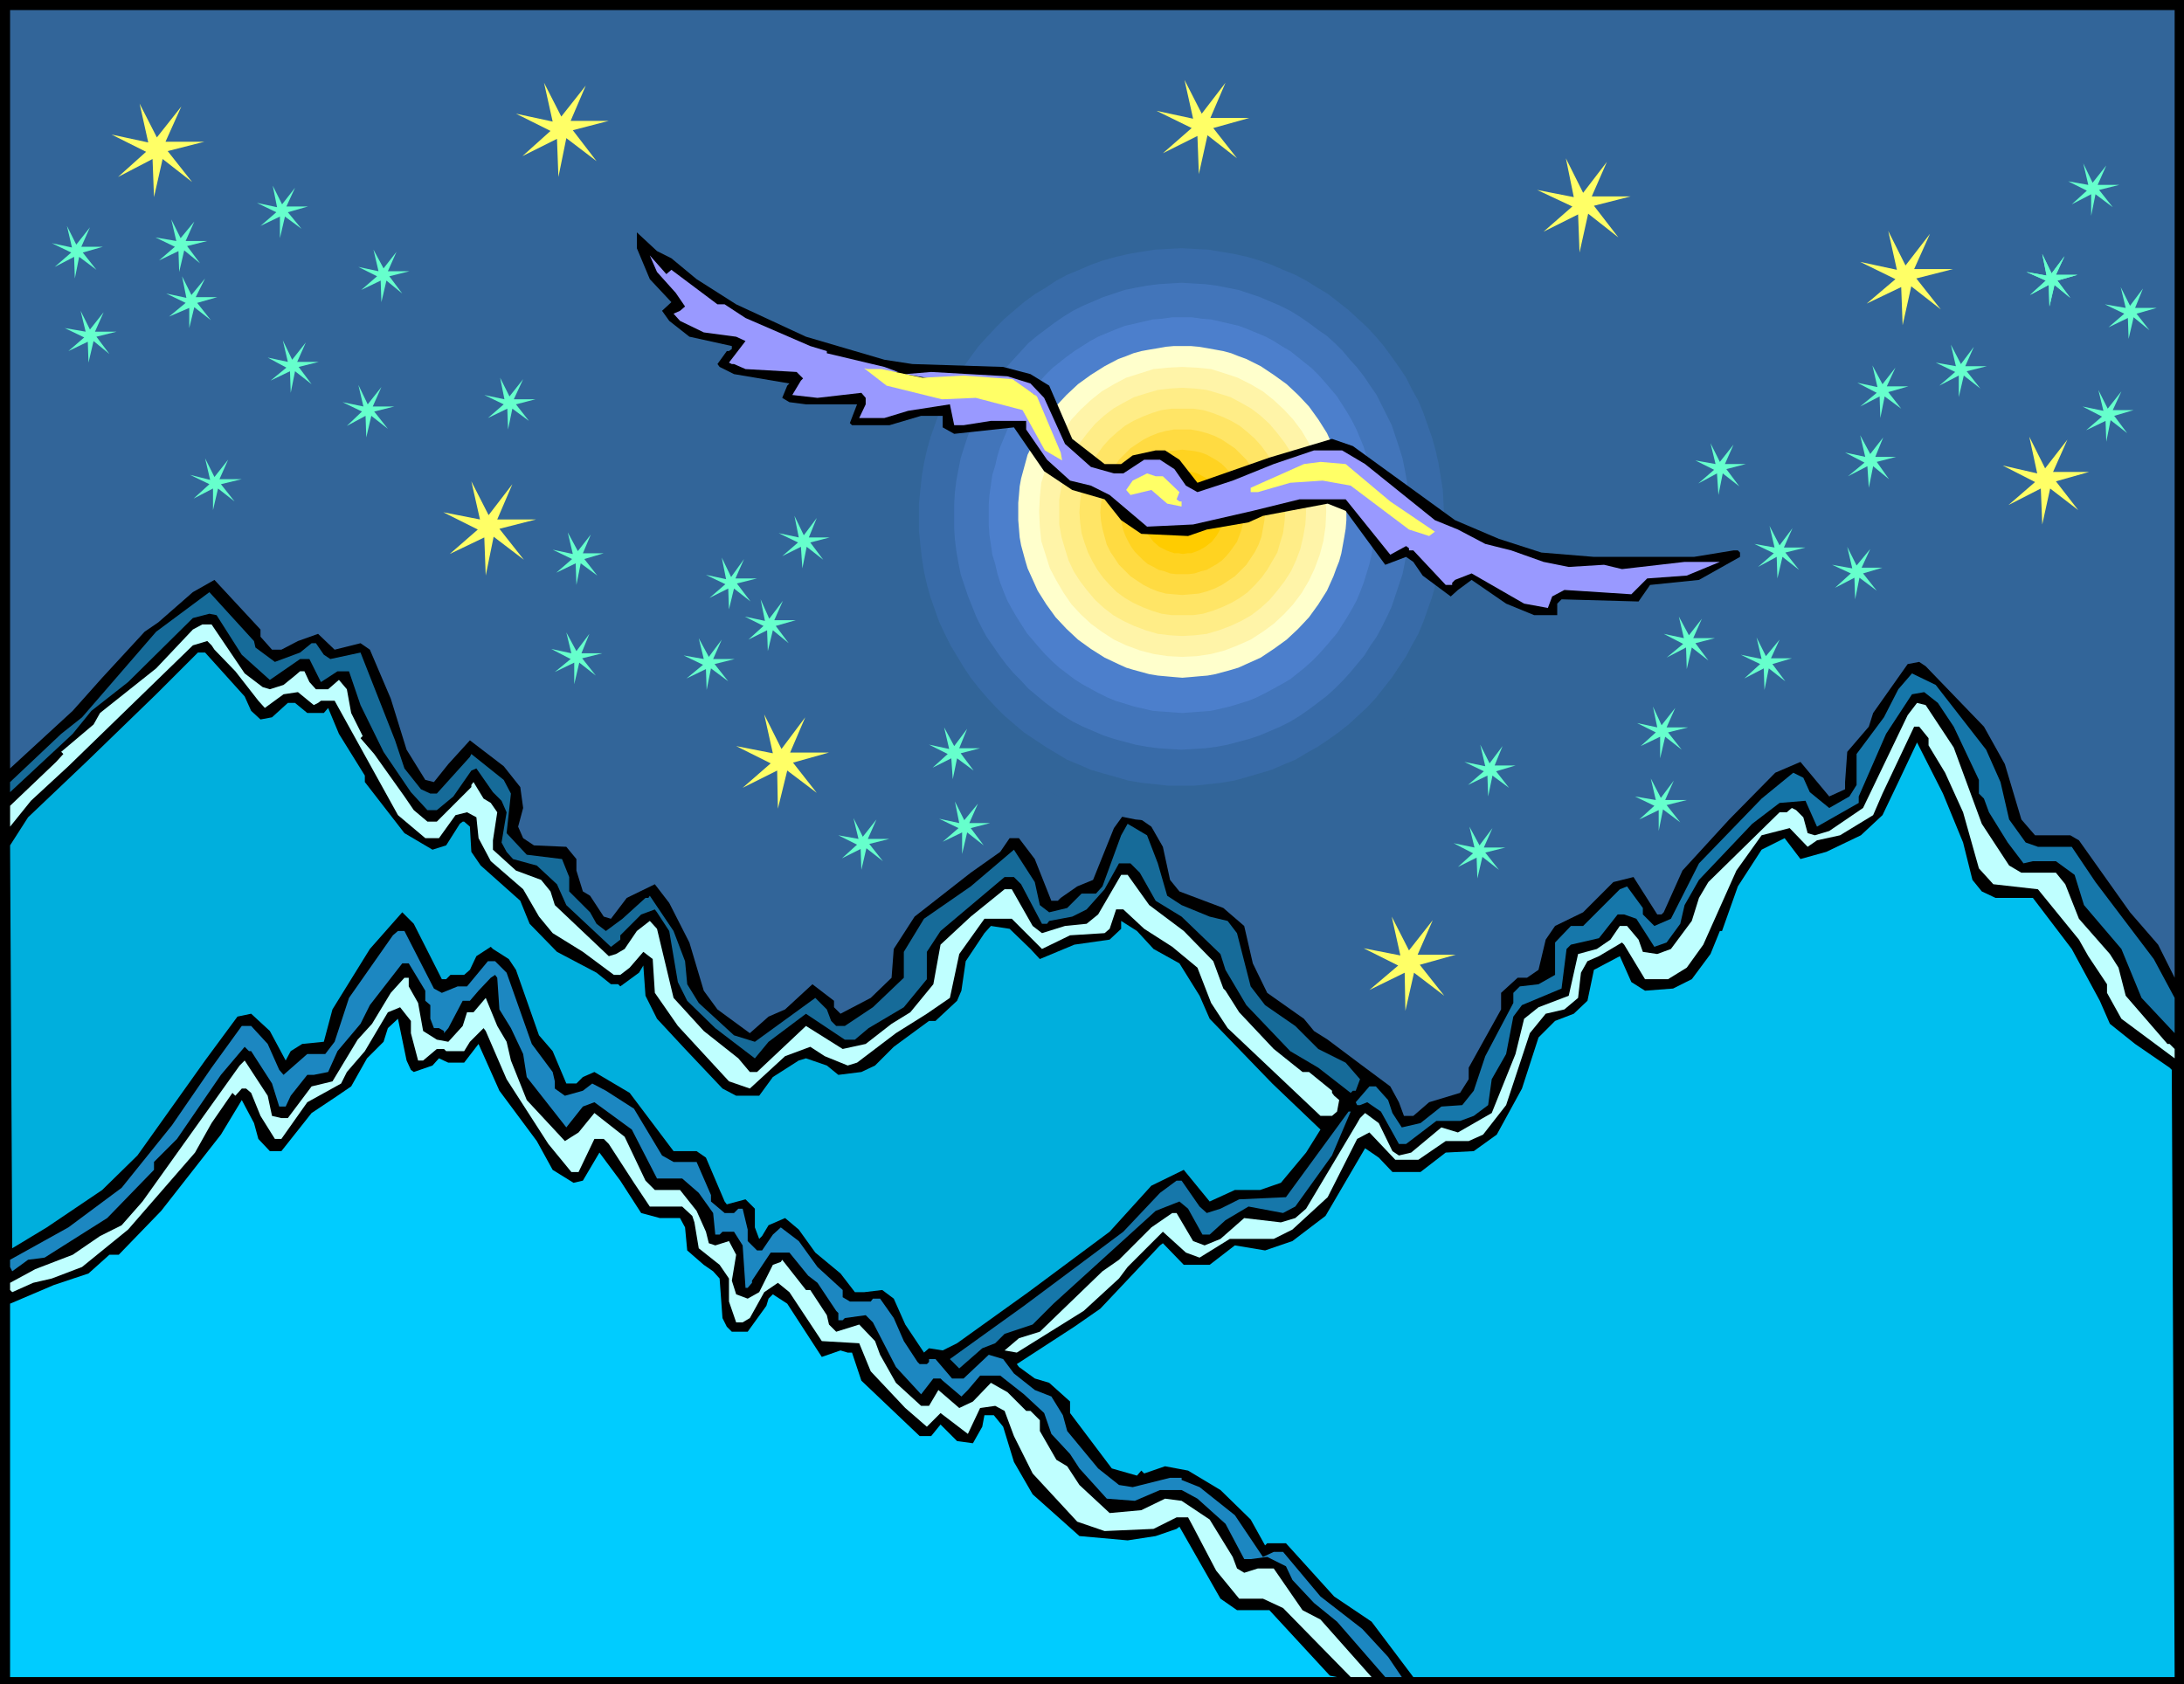 <?xml version="1.0" encoding="UTF-8" standalone="no"?>
<svg
   version="1.0"
   width="129.766mm"
   height="100.091mm"
   id="svg76"
   sodipodi:docname="Mountains 177.wmf"
   xmlns:inkscape="http://www.inkscape.org/namespaces/inkscape"
   xmlns:sodipodi="http://sodipodi.sourceforge.net/DTD/sodipodi-0.dtd"
   xmlns="http://www.w3.org/2000/svg"
   xmlns:svg="http://www.w3.org/2000/svg">
  <rect width="100%" height="100%" fill="#333333" stroke="none"/>
  <sodipodi:namedview
     id="namedview76"
     pagecolor="#ffffff"
     bordercolor="#000000"
     borderopacity="0.25"
     inkscape:showpageshadow="2"
     inkscape:pageopacity="0.0"
     inkscape:pagecheckerboard="0"
     inkscape:deskcolor="#d1d1d1"
     inkscape:document-units="mm" />
  <defs
     id="defs1">
    <pattern
       id="WMFhbasepattern"
       patternUnits="userSpaceOnUse"
       width="6"
       height="6"
       x="0"
       y="0" />
  </defs>
  <path
     style="fill:#000000;fill-opacity:1;fill-rule:evenodd;stroke:none"
     d="M 490.455,378.297 H 0 V 0 h 490.455 z"
     id="path1" />
  <path
     style="fill:#326599;fill-opacity:1;fill-rule:evenodd;stroke:none"
     d="m 488.355,219.609 -3.717,-7.433 -6.302,-7.272 -11.474,-16.16 -1.939,-1.131 h -7.918 l -3.07,-3.555 -3.717,-12.443 -4.686,-8.403 -13.09,-13.574 -1.454,-0.97 -2.586,0.485 -7.757,10.989 -0.97,3.07 -4.848,5.656 -0.485,6.787 v 1.616 l -3.555,1.616 -6.464,-7.757 -5.656,2.424 -10.342,10.504 -10.504,11.473 -2.101,4.686 -2.101,4.686 -0.485,0.485 h -0.97 l -5.333,-8.403 -4.525,1.131 -6.787,6.787 -6.302,3.07 -2.101,3.07 -1.616,6.787 -2.586,1.778 h -2.101 l -3.717,3.394 v 3.717 l -7.272,13.089 v 2.586 l -1.939,3.07 -6.949,2.101 -2.424,2.101 -1.131,0.97 h -2.101 l -1.131,-3.07 -1.939,-3.555 -6.302,-4.686 -7.757,-5.817 -3.07,-1.939 -2.262,-2.747 -8.242,-5.817 -3.232,-6.625 -1.939,-8.403 -4.686,-4.04 -9.858,-3.717 -2.101,-2.586 -1.616,-7.433 -2.586,-4.525 -3.717,-2.586 h -2.586 l -2.101,2.909 -4.686,11.635 -3.555,1.454 -3.717,2.586 -0.646,0.646 h -1.454 l -3.717,-9.373 -3.555,-4.686 h -2.101 l -2.101,3.07 -6.626,4.686 -12.605,9.857 -4.686,7.272 -0.485,6.464 -4.686,4.525 -6.787,3.555 -1.454,-1.454 v -1.454 l -4.848,-3.717 -6.141,5.656 -3.717,1.616 -4.202,3.717 -7.272,-5.333 -3.07,-4.202 -3.232,-10.827 -4.525,-8.888 -3.232,-4.202 -6.302,3.07 -3.555,4.686 -1.616,-0.485 -3.07,-4.686 -1.616,-0.97 -1.454,-4.686 v -2.586 l -2.262,-2.747 -7.272,-0.323 -2.424,-1.616 -1.131,-2.586 1.131,-4.202 -0.646,-4.686 -3.717,-4.686 -7.595,-5.817 -4.848,5.333 -3.232,4.04 -1.939,-0.485 -4.202,-6.787 -3.555,-11.473 -4.686,-10.989 -2.101,-1.454 -5.818,1.454 -3.717,-3.555 -4.525,1.616 -3.717,1.939 h -2.101 l -2.586,-2.909 v -1.616 l -10.342,-11.15 -4.848,2.747 -7.757,6.787 -3.07,2.101 -9.534,10.342 -6.626,7.433 -14.059,12.928 V 2.262 H 488.355 Z"
     id="path2" />
  <path
     style="fill:#326599;fill-opacity:1;fill-rule:evenodd;stroke:none"
     d="m 331.926,116.349 v 3.555 l -0.323,3.555 -0.485,3.394 -0.485,3.232 -0.808,3.394 -0.97,3.232 -0.97,3.232 -1.131,3.07 -1.454,3.07 -1.454,2.909 -1.616,2.909 -1.778,2.747 -1.778,2.747 -2.101,2.424 -2.101,2.586 -2.101,2.424 -2.424,2.262 -2.424,2.101 -2.424,2.101 -2.586,1.778 -2.747,1.778 -2.747,1.778 -2.909,1.454 -2.909,1.454 -3.07,1.131 -3.07,1.131 -3.232,0.808 -3.232,0.808 -3.232,0.646 -3.394,0.323 -3.394,0.323 -3.394,0.162 -3.394,-0.162 -3.394,-0.323 -3.394,-0.323 -3.232,-0.646 -3.232,-0.808 -3.232,-0.808 -3.07,-1.131 -3.07,-1.131 -2.909,-1.454 -2.909,-1.454 -2.747,-1.778 -2.747,-1.778 -2.586,-1.778 -2.424,-2.101 -2.424,-2.101 -2.424,-2.262 -2.262,-2.424 -2.101,-2.586 -1.939,-2.424 -1.778,-2.747 -1.778,-2.747 -1.616,-2.909 -1.454,-2.909 -1.293,-3.07 -1.293,-3.07 -0.97,-3.232 -0.97,-3.232 -0.646,-3.394 -0.646,-3.232 -0.485,-3.394 -0.162,-3.555 -0.162,-3.555 0.162,-3.394 0.162,-3.555 0.485,-3.394 0.646,-3.394 0.646,-3.232 0.97,-3.232 0.97,-3.232 1.293,-3.07 1.293,-3.07 1.454,-2.909 1.616,-2.909 1.778,-2.747 1.778,-2.586 1.939,-2.586 2.101,-2.586 2.262,-2.262 2.424,-2.424 2.424,-2.101 2.424,-1.939 2.586,-1.939 2.747,-1.778 2.747,-1.778 2.909,-1.454 2.909,-1.293 3.07,-1.293 3.07,-1.131 3.232,-0.808 3.232,-0.808 3.232,-0.646 3.394,-0.323 3.394,-0.323 3.394,-0.162 3.394,0.162 3.394,0.323 3.394,0.323 3.232,0.646 3.232,0.808 3.232,0.808 3.07,1.131 3.07,1.293 2.909,1.293 2.909,1.454 2.747,1.778 2.747,1.778 2.586,1.939 2.424,1.939 2.424,2.101 2.424,2.424 2.101,2.262 2.101,2.586 2.101,2.586 1.778,2.586 1.778,2.747 1.616,2.909 1.454,2.909 1.454,3.07 1.131,3.07 0.97,3.232 0.97,3.232 0.808,3.232 0.485,3.394 0.485,3.394 0.323,3.555 z"
     id="path3" />
  <path
     style="fill:#386ba8;fill-opacity:1;fill-rule:evenodd;stroke:none"
     d="m 324.331,116.188 -0.162,3.07 -0.162,3.07 -0.485,2.909 -0.485,3.07 -0.646,2.909 -0.808,2.909 -0.97,2.747 -0.97,2.747 -1.131,2.747 -1.454,2.586 -1.293,2.424 -1.616,2.424 -1.616,2.424 -1.778,2.262 -1.778,2.262 -1.939,2.101 -2.101,1.939 -2.101,1.939 -2.262,1.778 -2.262,1.616 -2.424,1.616 -2.586,1.454 -2.424,1.454 -2.747,1.131 -2.586,1.131 -2.747,0.808 -2.747,0.808 -2.909,0.808 -2.909,0.485 -2.909,0.323 -3.07,0.323 h -2.909 -3.07 l -2.909,-0.323 -3.07,-0.323 -2.909,-0.485 -2.747,-0.808 -2.909,-0.808 -2.747,-0.808 -2.586,-1.131 -2.747,-1.131 -2.424,-1.454 -2.424,-1.454 -2.424,-1.616 -2.424,-1.616 -2.101,-1.778 -2.262,-1.939 -1.939,-1.939 -1.939,-2.101 -1.939,-2.262 -1.778,-2.262 -1.616,-2.424 -1.454,-2.424 -1.454,-2.424 -1.293,-2.586 -1.293,-2.747 -0.97,-2.747 -0.97,-2.747 -0.808,-2.909 -0.646,-2.909 -0.485,-3.07 -0.323,-2.909 -0.323,-3.07 v -3.07 -3.07 l 0.323,-3.07 0.323,-3.07 0.485,-2.909 0.646,-2.909 0.808,-2.909 0.97,-2.747 0.97,-2.747 1.293,-2.747 1.293,-2.586 1.454,-2.586 1.454,-2.424 1.616,-2.262 1.778,-2.424 1.939,-2.101 1.939,-2.101 1.939,-1.939 2.262,-1.939 2.101,-1.778 2.424,-1.778 2.424,-1.454 2.424,-1.616 2.424,-1.293 2.747,-1.131 2.586,-1.131 2.747,-0.97 2.909,-0.808 2.747,-0.646 2.909,-0.485 3.07,-0.485 2.909,-0.162 3.07,-0.162 2.909,0.162 3.07,0.162 2.909,0.485 2.909,0.485 2.909,0.646 2.747,0.808 2.747,0.97 2.586,1.131 2.747,1.131 2.424,1.293 2.586,1.616 2.424,1.454 2.262,1.778 2.262,1.778 2.101,1.939 2.101,1.939 1.939,2.101 1.778,2.101 1.778,2.424 1.616,2.262 1.616,2.424 1.293,2.586 1.454,2.586 1.131,2.747 0.97,2.747 0.97,2.747 0.808,2.909 0.646,2.909 0.485,2.909 0.485,3.07 0.162,3.07 z"
     id="path4" />
  <path
     style="fill:#4275ba;fill-opacity:1;fill-rule:evenodd;stroke:none"
     d="m 316.574,115.865 -0.162,2.747 -0.162,2.586 -0.323,2.586 -0.485,2.747 -0.485,2.424 -0.808,2.424 -0.808,2.424 -0.808,2.424 -1.131,2.424 -1.131,2.262 -1.131,2.101 -1.454,2.101 -1.293,2.101 -1.616,1.939 -1.616,1.939 -1.616,1.778 -1.778,1.778 -1.778,1.616 -2.101,1.616 -1.939,1.454 -2.101,1.454 -2.101,1.293 -2.262,1.131 -2.262,0.97 -2.262,0.97 -2.424,0.808 -2.424,0.646 -2.424,0.646 -2.586,0.485 -2.424,0.323 -2.747,0.162 -2.586,0.162 -2.586,-0.162 -2.586,-0.162 -2.586,-0.323 -2.586,-0.485 -2.424,-0.646 -2.424,-0.646 -2.424,-0.808 -2.262,-0.97 -2.262,-0.97 -2.262,-1.131 -2.101,-1.293 -2.101,-1.454 -1.939,-1.454 -1.939,-1.616 -1.939,-1.616 -1.616,-1.778 -1.778,-1.778 -1.616,-1.939 -1.454,-1.939 -1.454,-2.101 -1.454,-2.101 -1.131,-2.101 -1.131,-2.262 -0.97,-2.424 -0.97,-2.424 -0.808,-2.424 -0.808,-2.424 -0.485,-2.424 -0.485,-2.747 -0.323,-2.586 -0.162,-2.586 v -2.747 -2.586 l 0.162,-2.747 0.323,-2.586 0.485,-2.586 0.485,-2.424 0.808,-2.586 0.808,-2.424 0.97,-2.424 0.97,-2.262 1.131,-2.262 1.131,-2.262 1.454,-2.101 1.454,-1.939 1.454,-2.101 1.616,-1.778 1.778,-1.939 1.616,-1.778 1.939,-1.616 1.939,-1.454 1.939,-1.454 2.101,-1.454 2.101,-1.293 2.262,-1.131 2.262,-0.97 2.262,-0.97 2.424,-0.808 2.424,-0.808 2.424,-0.485 2.586,-0.485 2.586,-0.323 2.586,-0.162 2.586,-0.162 2.586,0.162 2.747,0.162 2.424,0.323 2.586,0.485 2.424,0.485 2.424,0.808 2.424,0.808 2.262,0.97 2.262,0.97 2.262,1.131 2.101,1.293 2.101,1.454 1.939,1.454 2.101,1.454 1.778,1.616 1.778,1.778 1.616,1.939 1.616,1.778 1.616,2.101 1.293,1.939 1.454,2.101 1.131,2.262 1.131,2.262 1.131,2.262 0.808,2.424 0.808,2.424 0.808,2.586 0.485,2.424 0.485,2.586 0.323,2.586 0.162,2.747 z"
     id="path5" />
  <path
     style="fill:#4c7fcc;fill-opacity:1;fill-rule:evenodd;stroke:none"
     d="m 308.817,115.703 v 2.262 l -0.162,2.262 -0.323,2.101 -0.323,2.262 -0.485,2.101 -0.646,2.101 -0.646,2.101 -0.808,2.101 -0.808,1.939 -0.97,1.778 -1.131,1.939 -1.131,1.778 -1.131,1.778 -2.747,3.232 -1.454,1.616 -1.454,1.454 -1.616,1.454 -3.232,2.586 -1.939,1.131 -1.778,0.97 -1.778,0.97 -1.939,0.97 -1.939,0.808 -2.101,0.646 -2.101,0.646 -2.101,0.485 -2.101,0.485 -2.101,0.162 -2.262,0.162 -2.101,0.162 -2.262,-0.162 -2.262,-0.162 -2.101,-0.162 -2.101,-0.485 -2.101,-0.485 -2.101,-0.646 -2.101,-0.646 -1.939,-0.808 -1.939,-0.97 -1.778,-0.97 -1.778,-0.97 -1.778,-1.131 -3.394,-2.586 -1.616,-1.454 -1.454,-1.454 -1.454,-1.616 -2.747,-3.232 -1.131,-1.778 -1.131,-1.778 -1.131,-1.939 -0.97,-1.778 -0.808,-1.939 -0.808,-2.101 -0.646,-2.101 -0.485,-2.101 -0.646,-2.101 -0.323,-2.262 -0.323,-2.101 -0.162,-2.262 v -2.262 -2.424 l 0.162,-2.101 0.323,-2.262 0.323,-2.262 0.646,-2.101 0.485,-2.101 0.646,-2.101 1.616,-3.878 0.97,-1.939 1.131,-1.939 1.131,-1.778 1.131,-1.778 2.747,-3.232 1.454,-1.616 1.454,-1.454 1.616,-1.293 1.616,-1.293 1.778,-1.293 1.778,-1.131 1.778,-1.131 1.778,-0.97 1.939,-0.808 1.939,-0.808 2.101,-0.808 2.101,-0.485 2.101,-0.485 2.101,-0.485 2.101,-0.162 2.262,-0.323 h 2.262 2.101 l 2.262,0.323 2.101,0.162 2.101,0.485 2.101,0.485 2.101,0.485 2.101,0.808 1.939,0.808 1.939,0.808 1.778,0.97 1.778,1.131 1.939,1.131 1.616,1.293 1.616,1.293 1.616,1.293 1.454,1.454 1.454,1.616 2.747,3.232 1.131,1.778 1.131,1.778 1.131,1.939 0.97,1.939 1.616,3.878 0.646,2.101 0.646,2.101 0.485,2.101 0.323,2.262 0.323,2.262 0.162,2.101 z"
     id="path6" />
  <path
     style="fill:#5184db;fill-opacity:1;fill-rule:evenodd;stroke:none"
     d="m 301.06,115.38 v 1.939 l -0.162,1.778 -0.162,1.939 -0.323,1.778 -0.97,3.394 -1.131,3.394 -1.454,3.07 -1.778,3.07 -2.101,2.747 -2.262,2.747 -2.586,2.262 -2.747,2.101 -2.909,1.778 -3.07,1.616 -1.616,0.646 -1.778,0.485 -1.616,0.646 -1.778,0.323 -1.616,0.323 -1.939,0.162 -1.778,0.162 -1.778,0.162 -1.939,-0.162 -1.778,-0.162 -1.778,-0.162 -1.616,-0.323 -1.778,-0.323 -1.616,-0.646 -1.778,-0.485 -1.616,-0.646 -3.07,-1.616 -2.909,-1.778 -2.747,-2.101 -2.586,-2.262 -2.262,-2.747 -2.101,-2.747 -1.778,-3.07 -1.454,-3.07 -1.293,-3.394 -0.808,-3.394 -0.323,-1.778 -0.162,-1.939 -0.162,-1.778 v -1.939 -1.778 l 0.162,-1.939 0.162,-1.778 0.323,-1.778 0.808,-3.555 1.293,-3.394 1.454,-3.07 1.778,-3.07 2.101,-2.747 2.262,-2.586 2.586,-2.424 2.747,-2.101 2.909,-1.778 3.07,-1.616 1.616,-0.646 1.778,-0.485 1.616,-0.485 1.778,-0.485 1.616,-0.323 1.778,-0.162 1.778,-0.162 h 1.939 1.778 l 1.778,0.162 1.939,0.162 1.616,0.323 1.778,0.485 1.616,0.485 1.778,0.485 1.616,0.646 3.07,1.616 2.909,1.778 2.747,2.101 2.586,2.424 2.262,2.586 2.101,2.747 1.778,3.07 1.454,3.07 1.131,3.394 0.97,3.555 0.323,1.778 0.162,1.778 0.162,1.939 z"
     id="path7" />
  <path
     style="fill:#5b8eed;fill-opacity:1;fill-rule:evenodd;stroke:none"
     d="m 293.304,115.057 v 2.909 l -0.485,2.909 -0.646,2.747 -0.97,2.586 -1.293,2.424 -1.293,2.424 -1.616,2.101 -1.778,2.101 -1.939,1.778 -2.262,1.778 -2.101,1.293 -2.424,1.293 -2.586,0.97 -2.747,0.646 -2.747,0.485 -2.747,0.162 -2.909,-0.162 -2.747,-0.485 -2.586,-0.646 -2.586,-0.97 -2.424,-1.293 -2.262,-1.293 -2.262,-1.778 -1.939,-1.778 -1.778,-2.101 -1.616,-2.101 -1.293,-2.424 -1.293,-2.424 -0.808,-2.586 -0.808,-2.747 -0.485,-2.909 v -2.909 -2.909 l 0.485,-2.747 0.808,-2.747 0.808,-2.586 1.293,-2.424 1.293,-2.424 1.616,-2.101 1.778,-2.101 1.939,-1.778 2.262,-1.778 2.262,-1.293 2.424,-1.293 2.586,-0.97 2.586,-0.646 2.747,-0.485 2.909,-0.162 2.747,0.162 2.747,0.485 2.747,0.646 2.586,0.97 2.424,1.293 2.101,1.293 2.262,1.778 1.939,1.778 1.778,2.101 1.616,2.101 1.293,2.424 1.293,2.424 0.97,2.586 0.646,2.747 0.485,2.747 z"
     id="path8" />
  <path
     style="fill:#6699ff;fill-opacity:1;fill-rule:evenodd;stroke:none"
     d="m 285.708,114.895 -0.162,2.101 -0.162,2.101 -0.646,1.939 -0.646,1.778 -0.808,1.778 -0.97,1.778 -1.293,1.616 -1.131,1.454 -1.454,1.293 -1.616,1.131 -1.616,1.131 -1.778,0.808 -1.778,0.646 -1.939,0.485 -1.939,0.323 -2.101,0.162 -2.101,-0.162 -1.939,-0.323 -1.939,-0.485 -1.778,-0.646 -1.778,-0.808 -1.616,-1.131 -1.616,-1.131 -1.293,-1.293 -1.293,-1.454 -1.131,-1.616 -1.131,-1.778 -0.808,-1.778 -0.646,-1.778 -0.485,-1.939 -0.323,-2.101 -0.162,-2.101 0.162,-2.101 0.323,-1.939 0.485,-2.101 0.646,-1.778 0.808,-1.778 1.131,-1.778 1.131,-1.454 1.293,-1.616 1.293,-1.293 1.616,-1.131 1.616,-0.97 1.778,-0.97 1.778,-0.646 1.939,-0.485 1.939,-0.323 2.101,-0.162 2.101,0.162 1.939,0.323 1.939,0.485 1.778,0.646 1.778,0.97 1.616,0.97 1.616,1.131 1.454,1.293 1.131,1.616 1.293,1.454 0.97,1.778 0.808,1.778 0.646,1.778 0.646,2.101 0.162,1.939 z"
     id="path9" />
  <path
     style="fill:#ffffcc;fill-opacity:1;fill-rule:evenodd;stroke:none"
     d="m 302.353,114.895 v 1.939 l -0.162,1.939 -0.323,1.939 -0.323,1.778 -0.323,1.778 -0.485,1.778 -0.646,1.616 -0.646,1.778 -1.454,3.232 -1.939,3.07 -2.101,2.909 -2.424,2.586 -2.586,2.424 -2.909,2.101 -2.909,1.939 -3.232,1.454 -1.778,0.808 -1.616,0.485 -1.778,0.485 -1.778,0.485 -1.778,0.323 -1.939,0.162 -1.778,0.162 -1.939,0.162 -1.939,-0.162 -1.778,-0.162 -1.778,-0.162 -1.939,-0.323 -1.778,-0.485 -1.778,-0.485 -1.616,-0.485 -1.778,-0.808 -3.07,-1.454 -3.07,-1.939 -2.909,-2.101 -2.586,-2.424 -2.424,-2.586 -2.101,-2.909 -1.939,-3.07 -1.454,-3.232 -0.808,-1.778 -0.485,-1.616 -0.485,-1.778 -0.485,-1.778 -0.323,-1.778 -0.162,-1.939 -0.162,-1.939 v -1.939 -1.939 l 0.162,-1.778 0.162,-1.939 0.323,-1.778 0.485,-1.778 0.485,-1.778 0.485,-1.778 0.808,-1.616 1.454,-3.232 1.939,-3.07 2.101,-2.909 2.424,-2.586 2.586,-2.424 2.909,-2.101 3.07,-1.939 3.07,-1.616 1.778,-0.646 1.616,-0.646 1.778,-0.485 1.778,-0.323 1.939,-0.323 1.778,-0.323 1.778,-0.162 h 1.939 1.939 l 1.778,0.162 1.939,0.323 1.778,0.323 1.778,0.323 1.778,0.485 1.616,0.646 1.778,0.646 3.232,1.616 2.909,1.939 2.909,2.101 2.586,2.424 2.424,2.586 2.101,2.909 1.939,3.07 1.454,3.232 0.646,1.616 0.646,1.778 0.485,1.778 0.323,1.778 0.323,1.778 0.323,1.939 0.162,1.778 z"
     id="path10" />
  <path
     style="fill:#fff4a8;fill-opacity:1;fill-rule:evenodd;stroke:none"
     d="m 297.828,114.895 -0.162,3.394 -0.485,3.232 -0.808,3.07 -1.131,3.07 -1.293,2.747 -1.616,2.747 -1.939,2.586 -2.101,2.262 -2.262,2.101 -2.424,1.778 -2.747,1.778 -2.909,1.293 -2.909,1.131 -3.07,0.808 -3.232,0.485 -3.232,0.162 -3.232,-0.162 -3.232,-0.485 -3.07,-0.808 -3.07,-1.131 -2.747,-1.293 -2.747,-1.778 -2.424,-1.778 -2.262,-2.101 -2.101,-2.262 -1.778,-2.586 -1.616,-2.747 -1.454,-2.747 -0.97,-3.07 -0.97,-3.07 -0.323,-3.232 -0.162,-3.394 0.162,-3.232 0.323,-3.232 0.97,-3.07 0.97,-3.07 1.454,-2.747 1.616,-2.747 1.778,-2.586 2.101,-2.262 2.262,-2.101 2.424,-1.939 2.747,-1.616 2.747,-1.454 3.07,-0.97 3.07,-0.97 3.232,-0.323 3.232,-0.162 3.232,0.162 3.232,0.323 3.07,0.97 2.909,0.97 2.909,1.454 2.747,1.616 2.424,1.939 2.262,2.101 2.101,2.262 1.939,2.586 1.616,2.747 1.293,2.747 1.131,3.07 0.808,3.07 0.485,3.232 z"
     id="path11" />
  <path
     style="fill:#ffed87;fill-opacity:1;fill-rule:evenodd;stroke:none"
     d="m 293.304,115.057 -0.162,2.747 -0.485,2.747 -0.646,2.747 -0.97,2.586 -1.131,2.424 -1.454,2.262 -1.616,2.101 -1.778,2.101 -1.939,1.778 -2.101,1.616 -2.262,1.293 -2.424,1.131 -2.586,0.97 -2.747,0.808 -2.747,0.323 -2.747,0.162 -2.747,-0.162 -2.747,-0.323 -2.747,-0.808 -2.586,-0.97 -2.424,-1.131 -2.262,-1.293 -2.101,-1.616 -1.939,-1.778 -1.778,-2.101 -1.616,-2.101 -1.454,-2.262 -1.131,-2.424 -0.808,-2.586 -0.808,-2.747 -0.485,-2.747 v -2.747 -2.909 l 0.485,-2.747 0.808,-2.747 0.808,-2.586 1.131,-2.424 1.454,-2.262 1.616,-2.101 1.778,-2.101 1.939,-1.778 2.101,-1.616 2.262,-1.293 2.424,-1.293 2.586,-0.808 2.747,-0.808 2.747,-0.323 2.747,-0.162 2.747,0.162 2.747,0.323 2.747,0.808 2.586,0.808 2.424,1.293 2.262,1.293 2.101,1.616 1.939,1.778 1.778,2.101 1.616,2.101 1.454,2.262 1.131,2.424 0.97,2.586 0.646,2.747 0.485,2.747 z"
     id="path12" />
  <path
     style="fill:#ffe566;fill-opacity:1;fill-rule:evenodd;stroke:none"
     d="m 288.617,115.057 -0.162,2.262 -0.323,2.424 -0.646,2.101 -0.646,2.262 -1.131,1.939 -1.131,1.939 -1.293,1.778 -1.454,1.616 -1.616,1.616 -1.778,1.293 -1.939,1.131 -2.101,0.97 -2.101,0.808 -2.101,0.646 -2.262,0.323 h -2.424 -2.424 l -2.262,-0.323 -2.101,-0.646 -2.101,-0.808 -2.101,-0.97 -1.939,-1.131 -1.778,-1.293 -1.616,-1.616 -1.454,-1.616 -1.293,-1.778 -1.131,-1.939 -0.97,-1.939 -0.808,-2.262 -0.646,-2.101 -0.323,-2.424 -0.162,-2.262 0.162,-2.424 0.323,-2.262 0.646,-2.262 0.808,-2.101 0.97,-2.101 1.131,-1.939 1.293,-1.778 1.454,-1.616 1.616,-1.454 1.778,-1.454 1.939,-1.131 2.101,-0.97 2.101,-0.808 2.101,-0.646 2.262,-0.323 h 2.424 2.424 l 2.262,0.323 2.101,0.646 2.101,0.808 2.101,0.97 1.939,1.131 1.778,1.454 1.616,1.454 1.454,1.616 1.293,1.778 1.131,1.939 1.131,2.101 0.646,2.101 0.646,2.262 0.323,2.262 z"
     id="path13" />
  <path
     style="fill:#ffdb42;fill-opacity:1;fill-rule:evenodd;stroke:none"
     d="m 284.092,115.057 -0.162,1.939 -0.323,1.778 -0.323,1.778 -0.646,1.778 -0.808,1.616 -0.97,1.454 -0.97,1.454 -1.293,1.293 -1.293,1.293 -1.454,0.97 -1.454,0.97 -1.616,0.808 -1.778,0.646 -1.778,0.485 -1.778,0.162 -1.939,0.162 -1.939,-0.162 -1.778,-0.162 -1.778,-0.485 -1.616,-0.646 -1.616,-0.808 -1.454,-0.97 -1.454,-0.97 -1.293,-1.293 -1.293,-1.293 -0.97,-1.454 -0.97,-1.454 -0.808,-1.616 -0.485,-1.778 -0.485,-1.778 -0.323,-1.778 -0.162,-1.939 0.162,-1.939 0.323,-1.778 0.485,-1.778 0.485,-1.778 0.808,-1.616 0.97,-1.454 0.97,-1.454 1.293,-1.293 1.293,-1.293 1.454,-0.97 1.454,-0.97 1.616,-0.808 1.616,-0.646 1.778,-0.485 1.778,-0.323 h 1.939 1.939 l 1.778,0.323 1.778,0.485 1.778,0.646 1.616,0.808 1.454,0.97 1.454,0.97 1.293,1.293 1.293,1.293 0.97,1.454 0.97,1.454 0.808,1.616 0.646,1.778 0.323,1.778 0.323,1.778 z"
     id="path14" />
  <path
     style="fill:#ffd321;fill-opacity:1;fill-rule:evenodd;stroke:none"
     d="m 279.406,115.057 -0.162,1.293 -0.162,1.454 -0.323,1.293 -0.485,1.293 -0.485,1.293 -0.808,1.131 -0.808,1.131 -0.808,0.97 -0.97,0.97 -1.131,0.808 -1.131,0.646 -1.131,0.646 -1.293,0.323 -1.454,0.485 -1.293,0.162 h -1.454 -1.454 l -1.293,-0.162 -1.293,-0.485 -1.293,-0.323 -1.131,-0.646 -1.293,-0.646 -0.97,-0.808 -0.97,-0.97 -0.97,-0.97 -0.808,-1.131 -0.646,-1.131 -0.646,-1.293 -0.485,-1.293 -0.323,-1.293 -0.162,-1.454 -0.162,-1.293 0.162,-1.454 0.162,-1.454 0.323,-1.293 0.485,-1.293 0.646,-1.131 0.646,-1.293 0.808,-0.97 0.97,-0.97 0.97,-0.97 0.97,-0.808 1.293,-0.646 1.131,-0.646 1.293,-0.485 1.293,-0.323 1.293,-0.162 1.454,-0.162 1.454,0.162 1.293,0.162 1.454,0.323 1.293,0.485 1.131,0.646 1.131,0.646 1.131,0.808 0.97,0.97 0.808,0.97 0.808,0.97 0.808,1.293 0.485,1.131 0.485,1.293 0.323,1.293 0.162,1.454 z"
     id="path15" />
  <path
     style="fill:#ffcc00;fill-opacity:1;fill-rule:evenodd;stroke:none"
     d="m 274.881,115.057 -0.162,0.97 v 0.97 l -0.646,1.778 -0.808,1.454 -1.131,1.454 -1.454,1.131 -1.454,0.808 -0.808,0.323 -0.97,0.323 h -0.808 l -0.97,0.162 -0.97,-0.162 h -0.97 l -0.97,-0.323 -0.808,-0.323 -1.616,-0.808 -1.293,-1.131 -1.131,-1.454 -0.97,-1.454 -0.485,-1.778 -0.162,-0.97 v -0.97 -0.97 l 0.162,-0.808 0.485,-1.778 0.97,-1.616 1.131,-1.454 1.293,-1.131 1.616,-0.808 0.808,-0.323 0.97,-0.162 0.97,-0.162 0.97,-0.162 0.97,0.162 0.808,0.162 0.97,0.162 0.808,0.323 1.454,0.808 1.454,1.131 1.131,1.454 0.808,1.616 0.646,1.778 v 0.808 z"
     id="path16" />
  <path
     style="fill:#000000;fill-opacity:1;fill-rule:evenodd;stroke:none"
     d="m 150.773,58.013 5.656,4.686 8.888,5.656 15.675,7.272 17.614,5.171 6.302,0.97 20.362,0.646 6.141,1.616 4.202,2.586 5.171,11.958 7.272,5.656 h 3.717 l 2.586,-1.939 5.171,-1.131 h 2.101 l 3.232,2.101 4.04,5.171 16.16,-5.656 14.059,-4.202 4.686,1.616 22.947,16.644 9.858,4.202 9.534,3.07 11.797,0.97 h 22.462 l 8.888,-1.454 h 0.97 l 0.485,0.485 v 0.97 l -9.211,5.171 -10.989,1.131 -2.586,3.717 -17.291,-0.485 -0.97,0.97 v 2.586 h -5.171 l -6.302,-2.586 -7.757,-5.333 -3.07,2.262 -1.616,1.454 -6.302,-4.686 -2.101,-3.07 -1.616,-1.131 -4.686,1.778 -8.888,-12.12 -4.04,-1.616 -14.544,2.747 -3.232,1.454 -9.373,1.616 -4.202,1.454 -10.504,-0.485 -4.525,-3.07 -3.717,-4.686 -7.272,-2.101 -6.302,-4.202 -6.787,-9.857 -13.413,1.454 -2.586,-1.454 v -2.586 h -4.848 l -7.11,2.101 h -8.403 l -0.485,-0.485 1.616,-4.202 H 180.992 l -3.717,-0.485 -1.616,-0.97 1.131,-2.747 0.485,-0.485 -12.443,-2.101 -3.232,-1.616 -0.485,-0.646 2.101,-2.909 h 0.485 l 0.646,-0.485 v -0.646 l -9.534,-2.101 -4.525,-3.555 -1.616,-2.262 2.101,-1.939 -4.848,-5.171 -2.909,-6.949 v -3.555 l 4.525,4.202 z"
     id="path17" />
  <path
     style="fill:#9999ff;fill-opacity:1;fill-rule:evenodd;stroke:none"
     d="m 150.773,60.599 10.342,7.757 h 1.616 l 4.686,3.07 14.544,6.302 3.717,1.131 v 0.485 l 12.928,3.07 3.07,1.131 h -3.555 l -0.485,0.485 0.485,0.97 1.131,1.131 6.787,1.454 6.141,1.131 h 7.434 l 7.11,1.616 3.232,0.97 5.171,9.857 h 0.97 l 1.131,-0.97 -4.848,-11.473 -5.171,-3.232 -10.827,-0.97 -4.686,0.97 -8.403,-1.454 5.818,-0.485 17.13,0.97 5.171,1.616 3.07,3.232 4.686,10.342 5.818,5.171 5.171,1.454 h 2.101 l 4.686,-3.07 h 3.555 l 3.232,2.101 2.586,3.717 2.586,1.454 7.918,-2.586 9.211,-3.717 9.05,-3.07 h 6.302 l 5.171,3.07 15.675,12.605 5.171,2.101 6.141,3.232 5.818,1.454 7.272,2.586 5.656,1.131 7.918,-0.485 4.04,0.97 14.059,-1.616 h 7.918 l -7.434,3.07 -8.888,0.646 -3.555,3.555 -15.029,-0.97 -2.747,1.454 -0.97,2.586 -5.333,-0.97 -11.797,-6.787 -3.717,1.454 -0.646,0.646 v 0.485 h -1.454 l -7.272,-7.757 h -0.97 v -0.485 l -0.646,-0.485 -3.555,1.939 -10.019,-12.443 h -10.342 l -10.504,2.586 -13.413,3.07 -10.342,0.485 -8.403,-7.11 -4.202,-2.101 -4.686,-1.131 -5.171,-4.686 -4.686,-6.787 v -1.939 h -7.918 l -6.141,0.97 h -2.101 l -0.97,-4.686 -9.373,1.454 -5.333,1.616 h -5.656 l 1.454,-3.07 v -1.454 l -0.97,-1.131 -9.858,1.131 -5.656,-0.646 1.939,-3.232 0.485,-0.485 -1.454,-1.454 -11.474,-0.646 -2.586,-1.131 h -0.485 l -0.646,-0.323 3.717,-4.848 -2.101,-0.97 -7.272,-0.97 -5.333,-2.586 -1.454,-1.616 1.454,-0.646 1.131,-0.97 -2.101,-3.07 -4.202,-4.686 -1.616,-3.717 3.717,4.202 z"
     id="path18" />
  <path
     style="fill:#ffff66;fill-opacity:1;fill-rule:evenodd;stroke:none"
     d="m 312.211,112.633 10.019,6.787 -0.646,0.485 -0.646,0.485 -4.525,-1.454 -13.09,-9.857 -6.302,-1.131 -7.272,0.485 -7.272,2.101 h -1.616 v -0.97 l 11.958,-5.333 3.717,-0.485 5.656,0.485 z"
     id="path19" />
  <path
     style="fill:#ffff66;fill-opacity:1;fill-rule:evenodd;stroke:none"
     d="m 261.145,106.977 3.717,3.555 -0.646,1.616 0.646,0.485 h 0.485 v 1.131 l -3.232,-0.646 -3.555,-3.07 -4.686,1.131 -0.97,-1.131 1.454,-2.101 3.232,-1.616 1.939,0.646 z"
     id="path20" />
  <path
     style="fill:#166b99;fill-opacity:1;fill-rule:evenodd;stroke:none"
     d="m 57.368,145.437 4.363,3.232 5.656,-2.101 2.586,-2.101 h 0.97 l 1.778,2.586 1.454,0.97 6.787,-1.454 7.757,19.715 2.101,6.302 3.717,4.686 2.101,0.97 h 1.454 l 7.434,-8.241 0.323,-0.646 7.272,5.817 1.616,3.07 -0.97,8.888 4.525,4.848 7.918,0.97 1.616,4.04 v 3.232 l 4.686,4.686 1.454,2.586 2.101,1.616 3.717,-2.747 5.171,-4.686 h 0.646 l 0.323,-0.485 5.333,7.918 2.586,6.787 0.485,5.171 2.586,4.202 7.918,7.272 4.686,1.454 13.574,-9.857 2.586,2.586 0.97,2.586 1.131,1.131 h 1.939 l 6.302,-4.202 6.949,-6.625 v -5.817 l 4.525,-7.433 10.504,-7.272 9.696,-8.241 4.686,7.272 1.131,5.171 2.101,1.616 4.04,-0.97 3.232,-3.232 h 3.232 l 1.454,-1.616 4.202,-11.473 1.454,-2.586 4.363,2.586 2.424,6.302 2.101,7.272 3.232,2.101 6.302,2.586 4.04,0.97 2.101,2.747 3.07,11.958 3.232,4.202 6.787,4.686 5.171,5.171 6.141,3.07 3.232,3.717 -0.97,2.586 h -0.646 l -0.485,0.485 -7.272,-5.656 -6.302,-3.717 -9.858,-10.342 -4.686,-7.918 -1.131,-3.555 -8.726,-8.403 -5.818,-3.555 -3.555,-6.302 -2.101,-2.101 h -2.586 l -3.232,5.817 -4.04,4.525 -3.232,1.616 -5.171,0.97 -0.485,0.646 h -1.131 l -4.686,-8.888 -1.616,-1.616 h -2.101 l -14.382,12.12 -3.07,4.686 v 6.141 l -5.171,6.302 -7.918,4.686 -3.07,2.586 h -2.262 l -8.726,-5.817 -8.403,6.302 -3.07,3.717 -8.888,-6.787 -6.302,-6.141 -2.101,-4.202 -1.939,-11.473 -2.747,-4.202 -0.485,-0.646 -3.07,1.131 -4.686,4.686 v 0.97 l -2.101,1.616 -10.019,-9.373 -2.101,-4.686 -4.525,-4.202 -5.333,-1.454 -1.454,-1.616 -1.131,-2.101 1.131,-6.787 -1.131,-2.586 -1.939,-1.939 -3.717,-5.333 -1.131,0.485 -4.04,5.817 -3.717,3.07 h -2.101 l -3.717,-4.04 -6.141,-9.049 -5.171,-10.504 -2.586,-7.595 h -2.586 l -3.717,2.424 -2.586,-5.171 h -2.101 l -6.787,4.686 -6.302,-5.656 -5.656,-8.888 -1.616,-0.323 -3.717,0.97 -14.544,14.382 -8.242,6.464 -4.202,5.171 -14.059,13.089 v -2.262 l 11.474,-10.827 4.686,-3.717 16.645,-19.23 11.958,-8.888 10.019,10.989 z"
     id="path21" />
  <path
     style="fill:#bfffff;fill-opacity:1;fill-rule:evenodd;stroke:none"
     d="m 54.944,151.254 4.04,3.07 1.616,0.485 3.07,-0.97 2.586,-2.101 1.131,-0.97 h 0.97 l 1.131,2.424 1.454,1.616 h 2.747 l 2.424,-2.101 1.778,2.101 0.97,5.333 2.586,5.171 -0.485,0.485 3.07,3.555 6.787,9.534 2.101,3.07 3.07,2.586 h 2.101 l 7.757,-7.757 v -0.485 l 0.485,-0.646 2.262,3.717 1.616,0.97 1.454,2.101 -0.97,6.302 v 2.101 l 5.171,4.686 5.656,2.101 2.101,2.586 0.97,3.07 12.12,11.473 1.616,-0.485 1.939,-1.131 2.747,-4.04 2.909,-2.262 1.616,1.778 3.717,15.513 6.787,7.433 7.757,6.141 2.586,3.07 h 1.616 l 10.989,-10.342 8.242,5.171 5.171,-1.131 5.818,-4.525 4.202,-2.586 5.171,-6.302 1.616,-8.888 6.787,-6.302 7.595,-6.141 h 1.616 l 4.686,8.241 2.101,1.616 5.171,-1.616 4.848,-0.485 2.586,-2.101 5.171,-8.888 h 1.454 l 4.848,6.787 7.757,5.817 6.626,6.787 2.262,6.141 0.485,0.485 3.07,4.848 7.757,8.241 6.464,5.171 h 1.454 l 5.171,4.202 v 0.485 l 0.485,0.646 0.646,-0.646 -0.646,0.646 1.131,0.97 -0.485,2.586 -1.131,0.97 h -2.586 l -20.846,-19.715 -3.717,-5.656 -3.07,-7.918 -5.656,-4.686 -6.302,-4.04 -4.686,-4.363 h -1.616 l -1.454,4.363 -1.131,0.97 -7.757,0.485 -6.302,3.07 -6.787,-6.787 h -6.141 l -5.656,7.918 -2.101,9.857 -5.171,3.555 -6.949,4.363 -8.726,6.625 -2.101,0.646 -5.171,-2.101 -3.232,-2.101 -5.656,2.101 -7.918,7.272 -4.686,-1.616 -11.474,-12.443 -5.171,-7.433 -0.485,-7.595 -2.101,-1.616 -3.07,3.555 -2.101,1.616 h -1.454 l -6.949,-5.171 -6.787,-4.202 -3.07,-3.717 -3.555,-6.141 -7.272,-6.302 -2.747,-5.171 -0.485,-4.686 -2.101,-1.131 -2.586,0.646 -3.717,5.171 h -3.07 l -6.141,-5.171 -14.221,-25.694 h -3.07 l -0.646,0.485 -0.97,0.485 -3.555,-2.909 -3.232,0.485 -4.202,3.07 -1.454,-1.616 -5.171,-6.625 -4.686,-4.848 -0.646,-0.97 -0.97,-0.97 -3.232,0.97 -27.957,27.148 -8.403,7.757 -4.686,5.817 v -4.686 l 10.342,-9.857 1.616,-1.778 -0.485,-0.485 7.272,-6.141 1.454,-2.586 12.605,-10.019 8.242,-8.726 2.101,-1.131 h 2.101 z"
     id="path22" />
  <path
     style="fill:#00afdd;fill-opacity:1;fill-rule:evenodd;stroke:none"
     d="m 54.944,156.425 1.454,3.232 2.101,1.939 2.586,-0.485 3.555,-3.232 h 1.616 l 2.747,2.262 h 3.717 l 0.97,-1.131 2.424,5.817 5.818,9.373 v 1.454 l 8.888,11.473 6.302,3.717 3.07,-0.97 3.07,-4.848 0.646,-0.485 h 0.323 l 1.293,1.131 0.323,5.656 2.101,3.07 8.888,7.918 2.101,5.171 6.141,6.302 8.888,4.686 3.232,2.586 h 1.616 l 0.485,0.485 4.202,-3.07 0.97,-1.616 0.485,6.787 2.586,5.171 6.302,6.787 8.403,8.888 3.07,1.616 h 5.171 l 3.07,-4.202 5.818,-3.717 1.616,-0.485 4.686,1.616 2.586,2.101 5.171,-0.646 3.07,-1.454 4.202,-4.202 7.918,-5.817 h 1.454 l 4.848,-4.525 0.97,-2.262 0.97,-6.625 4.202,-6.302 1.454,-1.616 4.202,0.646 4.686,4.525 2.101,2.262 7.757,-3.232 7.918,-1.131 2.586,-2.424 v -1.778 l 3.555,2.262 3.717,4.04 5.818,3.232 4.525,7.272 2.262,5.171 14.059,14.544 10.827,10.342 -3.232,5.171 -5.656,6.787 -4.686,1.616 h -5.656 l -5.656,2.586 -5.818,-7.11 -7.272,3.555 -9.373,10.342 -18.261,13.574 -15.998,11.473 -3.232,1.616 -3.07,-0.485 -1.131,0.97 -4.202,-6.302 -2.586,-5.817 -2.586,-1.939 -4.04,0.485 h -2.101 l -3.232,-4.202 -5.656,-4.686 -3.717,-5.171 -3.07,-2.586 -3.717,1.616 -1.454,2.424 -0.646,0.646 -0.97,-2.586 v -4.202 l -2.101,-2.101 -4.202,1.131 -0.485,-0.646 -4.202,-9.857 -2.101,-1.454 h -5.171 l -9.858,-13.089 -7.918,-4.686 -2.586,1.131 -1.454,1.454 h -2.262 l -3.07,-7.272 -3.07,-3.555 -5.171,-14.705 -1.616,-2.424 -3.555,-2.262 -0.485,-0.485 -3.232,2.101 -1.454,3.07 -1.293,1.131 h -3.07 l -0.97,0.97 h -0.97 l -6.302,-12.443 -2.586,-2.586 -7.272,8.241 -8.403,13.574 -1.939,7.272 -4.848,0.485 -2.586,1.616 -1.131,2.101 -3.555,-6.625 -4.202,-3.878 -3.07,0.646 -7.272,9.857 -15.19,21.331 -7.918,7.757 -12.443,8.403 -7.757,4.686 -0.485,-90.494 4.04,-6.302 13.09,-12.443 15.675,-15.19 9.373,-9.373 h 1.616 z"
     id="path23" />
  <path
     style="fill:#1677aa;fill-opacity:1;fill-rule:evenodd;stroke:none"
     d="m 446.015,168.383 3.232,7.272 1.939,8.403 3.717,5.171 2.747,0.97 h 7.595 l 5.333,7.918 13.09,17.291 4.686,8.726 v 7.918 l -7.434,-7.918 -4.525,-10.989 -8.403,-9.857 -2.101,-6.787 -4.202,-3.07 h -5.171 l -2.101,0.485 -3.555,-4.686 -4.202,-6.787 -1.131,-3.07 -1.131,-1.131 v -3.07 l -5.656,-11.958 -3.555,-5.333 -3.07,-2.424 -2.747,0.485 -5.818,8.888 -6.141,14.059 v 1.454 l -9.373,5.333 -2.586,-5.817 -5.818,0.485 -6.141,4.686 -11.958,12.605 -3.232,5.656 -0.97,4.202 -3.07,4.202 -2.747,0.97 -4.04,-6.302 -2.747,-0.97 h -1.454 l -4.202,5.333 -6.302,1.454 -0.97,0.97 -1.131,8.888 -8.888,3.717 -1.939,2.586 -1.616,8.403 -3.232,5.656 -0.808,5.817 -3.232,2.424 -3.07,1.131 h -5.333 l -6.787,5.171 h -1.616 l -4.04,-7.272 -3.07,-2.101 -1.616,0.646 h -0.646 l -0.323,-0.646 3.07,-3.555 h 1.454 l 2.747,3.07 0.97,2.909 2.101,3.232 4.202,-0.97 4.686,-3.717 4.686,-0.323 2.586,-3.232 2.586,-7.757 6.302,-11.958 v -2.262 l 1.454,-1.454 4.202,-0.485 3.717,-2.101 v -7.272 l 3.555,-3.717 h 2.747 l 8.242,-8.241 1.616,-0.646 3.555,4.848 v 1.454 l 2.586,2.586 3.717,-1.616 6.302,-12.443 14.059,-14.544 7.11,-5.817 2.262,1.131 1.454,3.232 4.363,3.555 4.525,-2.586 1.616,-2.586 v -6.949 l 6.141,-8.241 3.232,-6.302 3.07,-3.555 5.333,2.586 z"
     id="path24" />
  <path
     style="fill:#bfffff;fill-opacity:1;fill-rule:evenodd;stroke:none"
     d="m 438.743,167.899 6.302,17.129 6.141,9.373 2.747,1.616 h 7.757 l 2.101,2.586 3.07,7.757 6.949,7.918 1.939,3.07 1.616,6.302 9.373,10.827 h 0.485 l 1.131,1.131 v 2.101 l -11.958,-8.888 -3.232,-5.817 v -1.939 l -4.202,-6.302 -2.101,-3.717 -9.211,-11.312 -10.019,-1.131 -3.232,-3.555 -3.555,-12.605 -4.04,-8.888 -3.717,-6.141 v -1.616 l -2.101,-2.586 h -1.131 l -7.11,15.028 -2.101,4.848 -7.434,4.525 -5.171,1.131 -2.101,1.454 -4.04,-4.202 -6.302,1.616 -5.656,7.918 -7.434,16.644 -3.717,5.171 -4.202,2.586 h -5.171 l -4.686,-7.757 -0.485,-0.485 -5.171,3.07 -2.586,1.131 -1.454,2.586 -0.646,5.656 -3.07,2.586 -4.202,0.97 -3.555,4.363 -5.333,16.16 -5.171,6.625 -3.232,1.454 h -5.171 l -6.141,4.202 h -5.171 l -5.818,-6.141 -2.747,1.454 -6.626,13.089 -7.918,7.272 -4.202,2.101 h -9.858 l -6.787,4.202 -3.07,-1.131 -5.171,-4.686 -7.918,7.918 -1.939,2.586 -7.918,7.272 -15.029,9.373 -2.747,-0.485 3.232,-2.747 4.686,-1.454 14.059,-13.574 3.717,-2.586 7.272,-7.272 4.686,-3.232 h 0.97 l 3.717,6.302 2.586,0.97 3.555,-1.454 5.333,-4.686 8.242,0.97 3.232,-0.97 2.424,-2.101 11.474,-19.23 0.646,-1.131 1.131,-1.131 3.07,2.262 3.07,6.302 1.454,0.97 2.747,-0.646 6.787,-5.656 3.717,1.131 7.595,-4.363 5.333,-13.251 1.939,-7.918 3.232,-2.586 6.787,-2.586 2.101,-9.373 4.202,-1.131 3.07,-2.101 2.101,-3.07 h 1.616 l 2.586,3.07 0.97,2.747 3.232,0.485 3.07,-1.131 4.686,-6.302 1.616,-5.171 2.101,-3.555 15.998,-15.675 h 1.616 l 1.131,-0.97 0.97,0.485 1.616,1.616 0.97,3.555 1.616,0.485 3.232,-0.97 7.595,-5.171 10.019,-20.846 2.101,-2.747 1.939,0.485 z"
     id="path25" />
  <path
     style="fill:#00bfef;fill-opacity:1;fill-rule:evenodd;stroke:none"
     d="m 440.844,189.229 2.101,8.403 2.101,2.586 3.07,1.454 h 8.403 l 8.726,11.473 6.302,11.635 2.262,5.171 5.656,4.525 7.757,5.333 0.485,0.485 0.646,136.387 H 317.382 l -9.373,-12.443 -8.403,-5.656 -10.827,-11.958 h -4.202 l -0.485,0.485 -3.232,-5.817 -6.787,-6.625 -7.272,-4.363 -5.171,-0.97 -4.686,1.616 -0.646,-0.646 -0.97,1.131 -5.656,-1.616 -9.373,-12.443 v -2.586 l -4.686,-4.202 -3.232,-0.97 -3.555,-2.586 -0.485,-0.646 12.928,-8.403 5.818,-4.04 13.413,-14.22 0.646,-0.485 4.686,4.848 h 5.818 l 5.656,-4.363 6.787,1.131 6.141,-2.101 7.434,-5.656 8.888,-15.19 3.07,2.101 3.07,3.232 h 6.302 l 5.656,-4.363 6.302,-0.323 5.171,-3.717 5.656,-10.342 3.717,-11.473 3.717,-3.717 4.202,-1.616 3.07,-2.909 1.454,-6.949 5.818,-3.07 2.586,5.817 3.07,1.939 6.302,-0.485 4.202,-2.101 4.202,-5.656 2.101,-5.171 h 0.485 l 3.555,-10.019 5.333,-8.241 5.171,-2.586 3.555,4.686 5.818,-1.616 7.757,-3.717 4.848,-4.525 3.555,-7.433 4.202,-8.888 5.818,11.473 z"
     id="path26" />
  <path
     style="fill:#1c87c1;fill-opacity:1;fill-rule:evenodd;stroke:none"
     d="m 97.445,222.033 1.778,0.97 3.555,-1.454 h 2.101 l 4.686,-5.656 h 1.616 l 2.586,2.586 5.656,15.998 4.686,6.302 0.485,2.101 v 1.616 l 2.262,1.616 4.04,-1.131 2.101,-1.616 3.07,1.616 6.302,4.04 6.302,10.504 2.586,1.454 h 5.171 l 3.232,7.433 v 1.454 l 3.07,2.586 h 2.101 l 0.97,-0.97 h 0.97 l 1.131,4.686 v 2.586 l 2.101,2.101 h 1.131 l 2.424,-3.555 1.778,-1.616 4.04,3.07 4.202,5.817 5.656,5.171 v 1.616 l 1.616,0.97 h 4.686 l 0.485,-0.646 h 1.616 l 3.07,4.363 2.262,5.171 3.07,4.686 0.485,0.485 h 1.616 l 0.485,-0.485 v -0.646 h 1.454 l 3.717,4.363 h 2.586 l 5.656,-5.333 3.232,0.97 2.424,3.232 4.686,3.717 3.717,1.454 2.586,4.202 0.97,3.555 6.949,8.403 4.686,3.717 3.07,0.485 8.403,-2.101 h 2.586 v 0.485 l 4.04,1.616 7.918,6.302 6.302,9.373 2.424,-1.131 h 2.101 l 8.403,10.019 9.373,7.272 5.818,6.302 3.07,4.525 h -3.717 l -10.827,-12.443 -5.171,-4.202 -4.848,-5.171 -1.454,-3.07 -4.202,-2.101 -3.717,0.485 h -1.454 l -4.202,-7.918 -6.302,-5.656 -3.555,-1.939 h -4.848 l -5.656,2.424 -6.302,-0.485 -6.141,-6.787 -2.101,-3.232 -4.202,-4.525 -1.616,-4.686 -4.525,-4.202 -5.333,-4.202 h -4.525 l -2.747,3.232 -1.454,1.454 -4.202,-3.555 -0.485,-0.485 h -1.616 l -2.747,3.555 -5.656,-6.141 -5.171,-10.019 -1.616,-1.616 -4.686,0.646 -0.485,0.485 h -0.97 v -1.616 l -0.485,-0.485 -4.202,-6.302 -2.101,-1.616 -4.202,-5.171 h -4.202 l -4.202,6.302 v 0.485 l -0.97,1.131 h -0.485 l -0.646,-9.534 -1.939,-3.07 h -2.586 l -0.646,0.646 h -0.97 l -0.485,-4.848 -3.232,-4.525 -3.717,-3.232 h -5.656 l -5.656,-10.989 -8.403,-6.141 -2.586,0.97 -3.717,4.686 -8.888,-11.312 -0.808,-5.171 -2.747,-5.817 -2.586,-4.202 -0.485,-7.11 -0.485,-0.646 -0.97,0.646 -2.747,2.909 -1.939,2.262 h -1.616 l -3.232,6.141 -0.97,1.131 v -0.485 l -1.131,-0.646 H 97.445 l -0.808,-2.101 v -3.07 l -1.131,-0.97 v -2.262 l -3.717,-6.141 h -1.454 l -7.272,9.373 -2.101,4.202 -5.171,6.141 -2.101,4.686 -3.232,0.646 h -1.454 l -3.717,4.686 -1.131,2.424 h -1.454 l -1.616,-5.171 -4.686,-7.272 h -0.485 l -0.97,-0.97 -5.333,6.302 -9.858,14.382 -5.171,5.171 v 1.778 l -10.504,10.827 -14.059,8.888 -3.717,0.485 -3.555,2.586 -0.485,-0.97 v -1.616 l 13.09,-7.272 11.958,-8.888 11.312,-14.059 8.888,-12.928 6.787,-9.373 h 2.101 l 3.717,4.04 2.586,5.817 0.97,1.131 5.333,-4.686 h 4.04 l 2.101,-2.747 3.232,-9.857 9.858,-14.059 1.131,-0.97 h 1.454 z"
     id="path27" />
  <path
     style="fill:#bfffff;fill-opacity:1;fill-rule:evenodd;stroke:none"
     d="m 91.789,221.549 2.101,3.717 1.131,6.302 3.07,1.939 2.586,0.485 3.232,-3.555 0.97,-3.07 h 1.454 l 2.747,-3.232 2.586,6.302 2.101,3.555 0.97,4.202 3.555,8.888 8.565,9.211 3.07,-1.939 2.101,-2.586 1.454,-1.778 6.787,5.333 4.686,9.857 2.101,2.101 h 5.656 l 3.717,4.686 2.101,4.686 0.646,2.586 1.454,0.485 3.07,-0.97 1.616,3.07 -0.97,5.817 0.97,3.07 2.586,0.97 2.586,-1.454 3.07,-6.141 1.778,-0.646 0.323,-0.485 5.333,6.787 h 0.97 l 3.717,5.656 0.485,2.101 1.616,1.616 5.171,-1.616 3.555,3.717 1.131,3.07 3.555,6.302 5.656,5.171 h 1.778 l 2.101,-3.555 4.686,4.04 3.07,-1.454 4.04,-4.202 3.717,2.101 4.202,4.202 h 0.97 l 2.101,2.101 v 2.424 l 3.717,6.464 2.424,1.454 2.747,4.202 6.787,6.302 7.11,-0.646 5.333,-2.586 3.717,0.485 6.302,4.202 5.171,8.403 0.97,2.586 1.616,0.97 3.07,-0.97 h 3.555 l 6.464,9.373 4.04,2.101 11.474,12.928 h -4.686 l -15.19,-15.513 -4.525,-2.101 h -5.333 l -5.171,-6.302 -5.171,-9.857 -1.131,-2.101 h -2.586 l -5.171,2.586 -10.989,0.485 -6.141,-2.101 -10.019,-10.827 -4.202,-8.403 -2.101,-5.656 -2.101,-1.131 -3.394,0.485 -2.747,5.817 -6.141,-4.686 -3.07,3.07 -4.848,-4.202 -7.757,-8.241 -2.586,-6.302 -8.403,-0.485 -7.272,-10.989 -2.586,-2.101 -3.07,2.101 -3.232,5.817 -1.616,0.97 h -1.454 l -1.616,-4.686 v -5.171 l -2.101,-3.07 -4.686,-3.717 -0.97,-5.817 -0.485,-1.454 -2.262,-2.101 h -7.272 l -3.555,-5.333 -5.656,-8.726 -1.131,-1.131 h -2.101 l -3.555,7.433 h -1.616 l -5.171,-6.302 -9.373,-14.544 -4.686,-10.827 -0.485,-0.646 -3.07,3.07 -1.293,2.101 h -4.04 l -0.485,-0.485 h -1.616 l -3.07,2.586 h -1.131 l -1.616,-6.141 v -2.747 l -2.424,-3.07 -2.747,1.131 -5.171,8.726 -4.04,4.686 -1.293,2.586 -7.595,4.202 -5.818,8.241 H 61.731 l -3.232,-5.171 -2.101,-5.171 -1.131,-0.97 h -0.97 l -1.454,1.616 -0.646,-0.646 -4.686,6.787 -3.717,6.625 -11.797,13.574 -3.232,3.717 -7.757,6.302 -2.586,2.101 -6.787,2.586 -4.202,0.97 -4.686,2.101 -0.485,-0.485 v -1.616 l 5.656,-3.07 8.403,-3.232 6.141,-4.202 4.848,-2.424 4.686,-5.333 21.816,-30.542 1.131,-1.131 5.171,7.918 0.97,4.525 2.101,0.485 h 1.454 l 5.333,-7.11 4.686,-1.131 5.656,-9.373 3.232,-3.555 4.202,-6.949 3.07,-3.394 h 0.97 z"
     id="path28" />
  <path
     style="fill:#00ccff;fill-opacity:1;fill-rule:evenodd;stroke:none"
     d="m 92.273,240.294 0.646,0.485 4.202,-1.454 1.454,-1.616 2.101,0.97 h 3.555 l 3.232,-4.202 4.686,10.504 8.403,11.312 3.555,6.464 4.686,2.909 2.101,-0.485 3.717,-6.302 4.686,6.302 4.686,7.272 4.202,1.131 h 4.525 l 1.131,2.101 0.485,5.171 3.717,3.232 2.101,1.454 1.454,1.616 0.646,8.888 0.97,1.939 1.131,1.131 h 3.555 l 4.202,-5.817 0.485,-1.616 0.97,-0.97 3.232,2.101 7.757,11.958 4.202,-1.454 1.616,0.485 h 0.97 l 2.101,6.302 13.09,12.443 h 2.586 l 2.101,-2.586 3.717,3.717 3.555,0.485 2.101,-3.717 0.485,-2.586 h 2.101 l 2.101,2.586 2.424,7.918 4.202,7.272 10.504,9.373 10.827,0.97 6.302,-0.97 4.686,-1.616 0.646,-0.485 9.211,16.16 3.717,2.586 h 7.272 l 13.574,14.705 1.616,0.323 H 2.262 v -83.868 l 9.858,-4.202 7.757,-2.586 4.686,-4.202 h 2.101 l 9.534,-9.857 13.413,-17.129 4.686,-7.757 2.747,5.171 0.97,3.555 2.586,2.747 h 2.586 l 6.787,-8.565 5.818,-3.878 3.07,-2.101 3.555,-6.302 3.717,-3.717 0.97,-3.07 2.262,-2.101 1.939,9.373 z"
     id="path29" />
  <path
     style="fill:#1677aa;fill-opacity:1;fill-rule:evenodd;stroke:none"
     d="m 299.121,259.524 -8.242,11.473 -2.747,1.454 -7.757,-1.454 -5.171,3.07 -3.555,3.232 h -1.616 l -3.232,-5.817 -1.939,-1.616 -5.333,2.101 -22.947,20.846 -4.686,4.686 -6.302,2.101 -2.101,2.101 -2.909,1.131 -5.171,4.525 -2.101,-2.101 16.645,-11.958 22.301,-16.644 8.242,-8.726 3.717,-2.747 h 1.131 l 4.04,5.817 1.616,1.454 3.07,-0.97 4.202,-2.101 10.504,-0.485 14.059,-19.23 h 0.485 z"
     id="path30" />
  <path
     style="fill:#ffff66;fill-opacity:1;fill-rule:evenodd;stroke:none"
     d="m 197.96,82.899 9.211,1.939 9.211,-0.485 10.989,0.808 5.494,3.878 5.333,12.605 0.323,1.778 -3.878,-2.262 -5.01,-9.049 -10.504,-2.747 -7.595,0.323 -12.443,-3.07 -5.01,-3.878 v 0 h 0.162 l 0.485,0.162 h 1.293 1.616 z"
     id="path31" />
  <path
     style="fill:#ffff66;fill-opacity:1;fill-rule:evenodd;stroke:none"
     d="m 459.267,105.199 5.01,-6.464 -3.232,7.272 h 8.08 l -7.434,2.101 5.01,6.464 -6.302,-4.848 -1.778,8.08 -0.323,-8.08 -7.272,3.717 5.979,-5.171 -7.272,-3.717 7.757,1.778 -1.778,-8.241 z"
     id="path32" />
  <path
     style="fill:#ffff66;fill-opacity:1;fill-rule:evenodd;stroke:none"
     d="m 427.916,59.629 5.494,-7.11 -3.555,7.918 h 8.726 l -8.242,2.101 5.494,6.949 -6.626,-5.171 -1.939,8.726 -0.323,-8.565 -7.757,3.717 6.464,-5.494 -7.918,-3.878 8.242,1.778 -1.939,-8.726 z"
     id="path33" />
  <path
     style="fill:#ffff66;fill-opacity:1;fill-rule:evenodd;stroke:none"
     d="m 355.52,43.308 5.333,-6.949 -3.394,7.757 h 8.726 l -8.242,2.101 5.494,7.11 -6.787,-5.333 -1.939,8.726 -0.323,-8.565 -7.757,3.878 6.464,-5.656 -7.918,-3.717 8.242,1.616 -1.778,-8.726 z"
     id="path34" />
  <path
     style="fill:#ffff66;fill-opacity:1;fill-rule:evenodd;stroke:none"
     d="m 35.229,30.865 5.494,-6.949 -3.555,7.918 h 8.726 l -8.242,2.101 5.494,6.949 -6.626,-5.171 -1.939,8.565 -0.323,-8.565 -7.757,4.04 6.302,-5.656 -7.757,-3.878 8.242,1.778 -1.939,-8.726 z"
     id="path35" />
  <path
     style="fill:#ffff66;fill-opacity:1;fill-rule:evenodd;stroke:none"
     d="m 109.726,115.703 5.333,-6.949 -3.394,7.918 h 8.726 l -8.242,2.101 5.494,6.949 -6.787,-5.171 -1.778,8.726 -0.323,-8.565 -7.757,3.717 6.302,-5.494 -7.757,-3.878 8.242,1.616 -1.939,-8.565 z"
     id="path36" />
  <path
     style="fill:#ffff66;fill-opacity:1;fill-rule:evenodd;stroke:none"
     d="m 126.048,26.179 5.494,-6.949 -3.394,7.918 h 8.565 l -8.08,2.101 5.333,6.949 -6.787,-5.171 -1.778,8.726 -0.323,-8.565 -7.757,3.878 6.302,-5.656 -7.757,-3.878 8.242,1.778 -1.939,-8.726 z"
     id="path37" />
  <path
     style="fill:#ffff66;fill-opacity:1;fill-rule:evenodd;stroke:none"
     d="m 175.497,168.222 5.333,-7.11 -3.394,7.918 h 8.726 l -8.08,2.262 5.333,6.787 -6.626,-5.009 -2.101,8.565 -0.162,-8.565 -7.757,3.878 6.302,-5.494 -7.757,-3.878 8.242,1.616 -1.939,-8.726 z"
     id="path38" />
  <path
     style="fill:#ffff66;fill-opacity:1;fill-rule:evenodd;stroke:none"
     d="m 269.872,25.532 5.333,-6.949 -3.394,7.918 h 8.726 l -8.08,2.262 5.333,6.787 -6.626,-5.171 -1.939,8.726 -0.323,-8.565 -7.757,3.878 6.464,-5.656 -7.918,-3.878 8.242,1.778 -1.939,-8.726 z"
     id="path39" />
  <path
     style="fill:#ffff66;fill-opacity:1;fill-rule:evenodd;stroke:none"
     d="m 316.412,213.469 5.333,-6.787 -3.394,7.757 h 8.565 l -8.08,2.262 5.494,6.949 -6.787,-5.171 -1.939,8.565 -0.162,-8.565 -7.918,3.878 6.464,-5.494 -7.757,-3.878 8.242,1.616 -1.939,-8.726 z"
     id="path40" />
  <path
     style="fill:#66ffcc;fill-opacity:1;fill-rule:evenodd;stroke:none"
     d="m 332.249,189.876 2.909,-3.878 -1.939,4.363 h 4.848 l -4.525,1.131 3.07,3.878 -3.717,-2.909 -1.131,4.848 -0.162,-4.686 -4.202,2.101 3.394,-3.07 -4.363,-2.262 4.686,0.97 -1.131,-4.686 z"
     id="path41" />
  <path
     style="fill:#66ffcc;fill-opacity:1;fill-rule:evenodd;stroke:none"
     d="m 334.512,171.454 2.909,-3.878 -1.778,4.363 h 4.686 l -4.363,1.293 2.909,3.717 -3.717,-2.747 -0.97,4.686 -0.162,-4.686 -4.363,2.101 3.555,-3.07 -4.363,-2.101 4.686,0.97 -1.131,-4.848 z"
     id="path42" />
  <path
     style="fill:#66ffcc;fill-opacity:1;fill-rule:evenodd;stroke:none"
     d="m 372.972,179.21 2.909,-3.878 -1.939,4.363 h 4.848 l -4.525,1.131 3.07,3.878 -3.878,-2.909 -0.97,4.848 v -4.686 l -4.363,2.101 3.394,-3.07 -4.363,-2.101 4.686,0.808 -1.131,-4.848 z"
     id="path43" />
  <path
     style="fill:#66ffcc;fill-opacity:1;fill-rule:evenodd;stroke:none"
     d="m 373.134,162.889 3.07,-3.878 -1.939,4.363 h 4.848 l -4.525,1.131 3.07,3.878 -3.717,-2.909 -1.131,4.848 v -4.848 l -4.363,2.101 3.394,-3.07 -4.202,-2.101 4.525,0.97 -0.97,-4.686 z"
     id="path44" />
  <path
     style="fill:#66ffcc;fill-opacity:1;fill-rule:evenodd;stroke:none"
     d="m 396.566,147.376 3.07,-3.717 -1.939,4.202 h 4.686 l -4.363,1.293 2.909,3.878 -3.717,-2.909 -0.97,4.848 -0.162,-4.848 -4.363,2.262 3.555,-3.232 -4.363,-2.101 4.686,0.97 -1.131,-4.848 z"
     id="path45" />
  <path
     style="fill:#66ffcc;fill-opacity:1;fill-rule:evenodd;stroke:none"
     d="m 416.928,127.015 3.07,-3.717 -1.939,4.202 h 4.686 l -4.363,1.293 3.07,3.878 -3.878,-2.909 -0.97,4.848 -0.162,-4.848 -4.363,2.262 3.555,-3.232 -4.202,-1.939 4.525,0.808 -1.131,-4.848 z"
     id="path46" />
  <path
     style="fill:#66ffcc;fill-opacity:1;fill-rule:evenodd;stroke:none"
     d="m 386.224,103.745 3.07,-3.878 -1.939,4.363 h 4.686 l -4.363,1.131 2.909,3.878 -3.717,-2.909 -0.97,4.848 -0.323,-4.848 -4.202,2.262 3.555,-3.07 -4.202,-2.101 4.525,0.808 -1.131,-4.686 z"
     id="path47" />
  <path
     style="fill:#66ffcc;fill-opacity:1;fill-rule:evenodd;stroke:none"
     d="m 422.745,86.292 2.909,-3.717 -1.939,4.202 h 4.848 l -4.525,1.293 2.909,3.717 -3.717,-2.747 -0.97,4.848 -0.162,-4.848 -4.363,2.262 3.717,-3.07 -4.363,-2.262 4.525,0.97 -1.131,-4.848 z"
     id="path48" />
  <path
     style="fill:#66ffcc;fill-opacity:1;fill-rule:evenodd;stroke:none"
     d="m 20.2,74.011 3.07,-3.878 -1.939,4.363 h 4.848 l -4.525,1.131 2.909,3.878 -3.555,-2.909 -1.131,4.848 -0.162,-4.686 -4.363,2.101 3.555,-3.07 -4.363,-2.101 4.686,0.808 -1.131,-4.686 z"
     id="path49" />
  <path
     style="fill:#66ffcc;fill-opacity:1;fill-rule:evenodd;stroke:none"
     d="m 40.562,53.488 3.07,-3.717 -1.939,4.363 h 4.848 l -4.525,1.131 2.909,3.878 -3.555,-2.909 -1.131,4.848 -0.162,-4.686 -4.363,2.101 3.555,-3.07 -4.363,-2.101 4.686,0.808 -1.131,-4.848 z"
     id="path50" />
  <path
     style="fill:#66ffcc;fill-opacity:1;fill-rule:evenodd;stroke:none"
     d="m 42.986,66.254 3.07,-3.717 -2.101,4.202 h 4.848 l -4.525,1.293 3.07,3.878 -3.717,-2.909 -1.131,4.686 v -4.525 l -4.525,1.939 3.717,-3.07 -4.363,-2.101 4.525,0.97 -0.97,-4.848 z"
     id="path51" />
  <path
     style="fill:#66ffcc;fill-opacity:1;fill-rule:evenodd;stroke:none"
     d="m 63.347,45.893 2.909,-3.717 -1.939,4.202 h 4.848 l -4.525,1.293 3.07,3.717 -3.717,-2.747 -1.131,4.848 v -4.848 l -4.363,2.101 3.555,-3.07 -4.363,-2.101 4.525,0.97 -0.97,-4.848 z"
     id="path52" />
  <path
     style="fill:#66ffcc;fill-opacity:1;fill-rule:evenodd;stroke:none"
     d="m 65.61,80.798 3.07,-3.878 -1.939,4.363 h 4.848 l -4.525,1.131 2.909,3.878 -3.717,-2.909 -0.97,4.848 -0.162,-4.848 -4.363,2.101 3.555,-2.909 -4.202,-2.262 4.525,0.97 -1.131,-4.848 z"
     id="path53" />
  <path
     style="fill:#66ffcc;fill-opacity:1;fill-rule:evenodd;stroke:none"
     d="m 86.133,60.275 2.909,-3.717 -1.939,4.363 h 4.848 l -4.525,1.131 2.909,3.878 -3.555,-2.909 -1.131,4.848 -0.162,-4.848 -4.363,2.101 3.555,-3.07 -4.202,-2.101 4.525,0.97 -1.131,-4.848 z"
     id="path54" />
  <path
     style="fill:#66ffcc;fill-opacity:1;fill-rule:evenodd;stroke:none"
     d="m 114.413,89.04 3.07,-3.878 -2.101,4.525 h 4.848 l -4.363,1.131 2.909,3.717 -3.717,-2.747 -0.97,4.686 -0.162,-4.686 -4.363,2.101 3.555,-3.07 -4.363,-2.101 4.525,0.97 -0.97,-4.848 z"
     id="path55" />
  <path
     style="fill:#66ffcc;fill-opacity:1;fill-rule:evenodd;stroke:none"
     d="m 129.765,123.783 2.909,-3.717 -1.778,4.202 h 4.686 l -4.363,1.293 2.909,3.717 -3.717,-2.747 -0.97,4.848 -0.162,-4.848 -4.363,2.101 3.555,-3.07 -4.363,-2.101 4.525,0.97 -1.131,-4.848 z"
     id="path56" />
  <path
     style="fill:#66ffcc;fill-opacity:1;fill-rule:evenodd;stroke:none"
     d="m 164.185,129.6 2.909,-4.04 -1.939,4.363 h 4.848 l -4.525,1.131 3.07,4.04 -3.717,-2.909 -1.131,4.686 -0.162,-4.686 -4.202,2.101 3.555,-3.07 -4.363,-2.101 4.525,0.97 -0.97,-4.848 z"
     id="path57" />
  <path
     style="fill:#66ffcc;fill-opacity:1;fill-rule:evenodd;stroke:none"
     d="m 180.507,120.228 2.909,-3.878 -1.778,4.363 h 4.686 l -4.363,1.131 2.909,3.878 -3.717,-2.909 -0.97,4.848 -0.323,-4.848 -4.202,2.101 3.555,-3.07 -4.363,-2.101 4.525,0.97 -0.97,-4.848 z"
     id="path58" />
  <path
     style="fill:#66ffcc;fill-opacity:1;fill-rule:evenodd;stroke:none"
     d="m 193.758,187.937 3.07,-3.878 -1.939,4.363 h 4.848 l -4.525,1.131 3.07,3.878 -3.717,-2.909 -1.131,4.848 -0.162,-4.686 -4.202,2.101 3.394,-3.07 -4.202,-2.101 4.525,0.808 -1.131,-4.686 z"
     id="path59" />
  <path
     style="fill:#66ffcc;fill-opacity:1;fill-rule:evenodd;stroke:none"
     d="m 214.281,167.575 2.909,-3.878 -1.778,4.363 h 4.686 l -4.363,1.131 2.909,3.878 -3.717,-2.747 -0.97,4.686 -0.323,-4.686 -4.202,2.101 3.394,-3.07 -4.202,-2.101 4.525,0.97 -1.131,-4.848 z"
     id="path60" />
  <path
     style="fill:#66ffcc;fill-opacity:1;fill-rule:evenodd;stroke:none"
     d="m 216.544,184.22 3.07,-3.717 -1.939,4.363 h 4.686 l -4.363,1.131 2.909,3.878 -3.717,-2.909 -1.131,4.848 v -4.848 l -4.363,2.101 3.555,-3.07 -4.363,-2.101 4.525,0.97 -0.97,-4.848 z"
     id="path61" />
  <path
     style="fill:#66ffcc;fill-opacity:1;fill-rule:evenodd;stroke:none"
     d="m 172.75,138.973 3.07,-4.04 -1.939,4.363 h 4.848 l -4.525,1.293 2.909,3.878 -3.555,-2.909 -1.131,4.686 -0.162,-4.686 -4.202,2.101 3.394,-3.07 -4.202,-2.101 4.525,0.97 -0.97,-4.848 z"
     id="path62" />
  <path
     style="fill:#66ffcc;fill-opacity:1;fill-rule:evenodd;stroke:none"
     d="m 159.176,147.537 2.909,-3.878 -1.939,4.363 h 4.848 l -4.525,1.131 3.07,3.878 -3.878,-2.909 -0.97,4.848 -0.162,-4.686 -4.363,2.101 3.717,-3.07 -4.363,-2.101 4.525,0.808 -1.131,-4.686 z"
     id="path63" />
  <path
     style="fill:#66ffcc;fill-opacity:1;fill-rule:evenodd;stroke:none"
     d="m 129.441,146.245 2.909,-3.878 -1.778,4.363 h 4.686 l -4.525,1.131 3.07,3.878 -3.717,-2.909 -1.131,4.848 v -4.848 l -4.363,2.101 3.555,-2.909 -4.363,-2.262 4.525,0.97 -1.131,-4.686 z"
     id="path64" />
  <path
     style="fill:#66ffcc;fill-opacity:1;fill-rule:evenodd;stroke:none"
     d="m 82.578,90.817 3.07,-3.878 -1.939,4.363 H 88.557 l -4.525,1.131 3.07,3.878 -3.717,-2.909 -1.131,4.848 -0.162,-4.848 -4.202,2.262 3.394,-3.232 -4.363,-2.101 4.686,0.97 -1.131,-4.848 z"
     id="path65" />
  <path
     style="fill:#66ffcc;fill-opacity:1;fill-rule:evenodd;stroke:none"
     d="m 48.157,107.138 3.07,-3.878 -1.939,4.363 h 5.01 l -4.686,1.131 3.07,3.878 -3.717,-2.909 -1.131,4.848 v -4.848 l -4.363,2.262 3.555,-3.232 -4.363,-2.101 4.525,1.131 -1.131,-4.848 z"
     id="path66" />
  <path
     style="fill:#66ffcc;fill-opacity:1;fill-rule:evenodd;stroke:none"
     d="m 379.275,142.69 2.909,-3.717 -1.939,4.363 h 4.848 l -4.363,1.131 2.909,3.878 -3.717,-2.909 -1.131,4.848 -0.162,-4.848 -4.363,2.262 3.717,-3.07 -4.363,-2.262 4.525,0.97 -1.131,-4.848 z"
     id="path67" />
  <path
     style="fill:#66ffcc;fill-opacity:1;fill-rule:evenodd;stroke:none"
     d="m 399.636,122.49 2.909,-3.878 -1.939,4.363 h 4.848 l -4.525,1.131 3.07,3.878 -3.717,-2.909 -1.131,4.848 -0.162,-4.848 -4.202,2.262 3.555,-3.07 -4.363,-2.101 4.525,0.808 -1.131,-4.848 z"
     id="path68" />
  <path
     style="fill:#66ffcc;fill-opacity:1;fill-rule:evenodd;stroke:none"
     d="m 419.998,101.967 2.909,-3.717 -1.778,4.363 h 4.686 l -4.363,1.131 2.747,3.878 -3.555,-2.909 -0.97,4.848 -0.323,-4.848 -4.363,2.262 3.717,-3.07 -4.363,-2.262 4.525,0.97 -1.131,-4.848 z"
     id="path69" />
  <path
     style="fill:#66ffcc;fill-opacity:1;fill-rule:evenodd;stroke:none"
     d="m 440.36,81.768 2.909,-3.878 -1.939,4.363 h 4.848 l -4.525,1.131 3.07,3.878 -3.717,-2.909 -1.131,4.848 v -4.848 l -4.363,2.262 3.555,-3.07 -4.363,-2.101 4.525,0.808 -1.131,-4.848 z"
     id="path70" />
  <path
     style="fill:#66ffcc;fill-opacity:1;fill-rule:evenodd;stroke:none"
     d="m 460.721,61.407 2.909,-3.878 -1.939,4.202 h 4.848 l -4.525,1.293 2.909,3.878 -3.555,-2.909 -1.131,4.848 -0.162,-4.848 -4.202,2.262 3.555,-3.232 -4.363,-1.939 4.525,0.808 -0.97,-4.848 z"
     id="path71" />
  <path
     style="fill:#66ffcc;fill-opacity:1;fill-rule:evenodd;stroke:none"
     d="m 469.932,41.045 3.07,-3.878 -1.939,4.363 h 4.848 l -4.525,1.131 3.07,3.878 -3.878,-2.909 -0.97,4.848 v -4.848 l -4.363,2.262 3.394,-3.07 -4.202,-2.101 4.525,0.808 -1.131,-4.848 z"
     id="path72" />
  <path
     style="fill:#66ffcc;fill-opacity:1;fill-rule:evenodd;stroke:none"
     d="m 473.326,91.787 3.07,-3.878 -1.939,4.202 h 4.686 l -4.363,1.293 2.909,3.878 -3.717,-2.909 -0.97,4.848 -0.162,-4.686 -4.363,2.101 3.555,-3.07 -4.363,-2.262 4.686,0.97 -1.131,-4.686 z"
     id="path73" />
  <path
     style="fill:#66ffcc;fill-opacity:1;fill-rule:evenodd;stroke:none"
     d="m 478.335,68.678 2.909,-3.878 -1.778,4.363 h 4.848 l -4.525,1.293 2.909,3.717 -3.555,-2.909 -1.131,4.848 -0.162,-4.686 -4.363,2.101 3.555,-3.07 -4.363,-2.101 4.686,0.808 -1.131,-4.686 z"
     id="path74" />
  <path
     style="fill:#66ffcc;fill-opacity:1;fill-rule:evenodd;stroke:none"
     d="m 460.721,61.407 2.909,-3.878 -1.939,4.202 h 4.848 l -4.525,1.293 2.909,3.878 -3.555,-2.909 -1.131,4.848 -0.162,-4.848 -4.202,2.262 3.555,-3.232 -4.363,-1.939 4.525,0.808 -0.97,-4.848 z"
     id="path75" />
  <path
     style="fill:#66ffcc;fill-opacity:1;fill-rule:evenodd;stroke:none"
     d="m 17.13,54.943 3.07,-3.878 -1.939,4.363 h 4.848 l -4.525,1.293 3.07,3.878 -3.878,-2.909 -0.97,4.848 -0.162,-4.848 -4.363,2.262 3.717,-3.232 -4.363,-2.101 4.525,0.97 -1.131,-4.848 z"
     id="path76" />
</svg>

